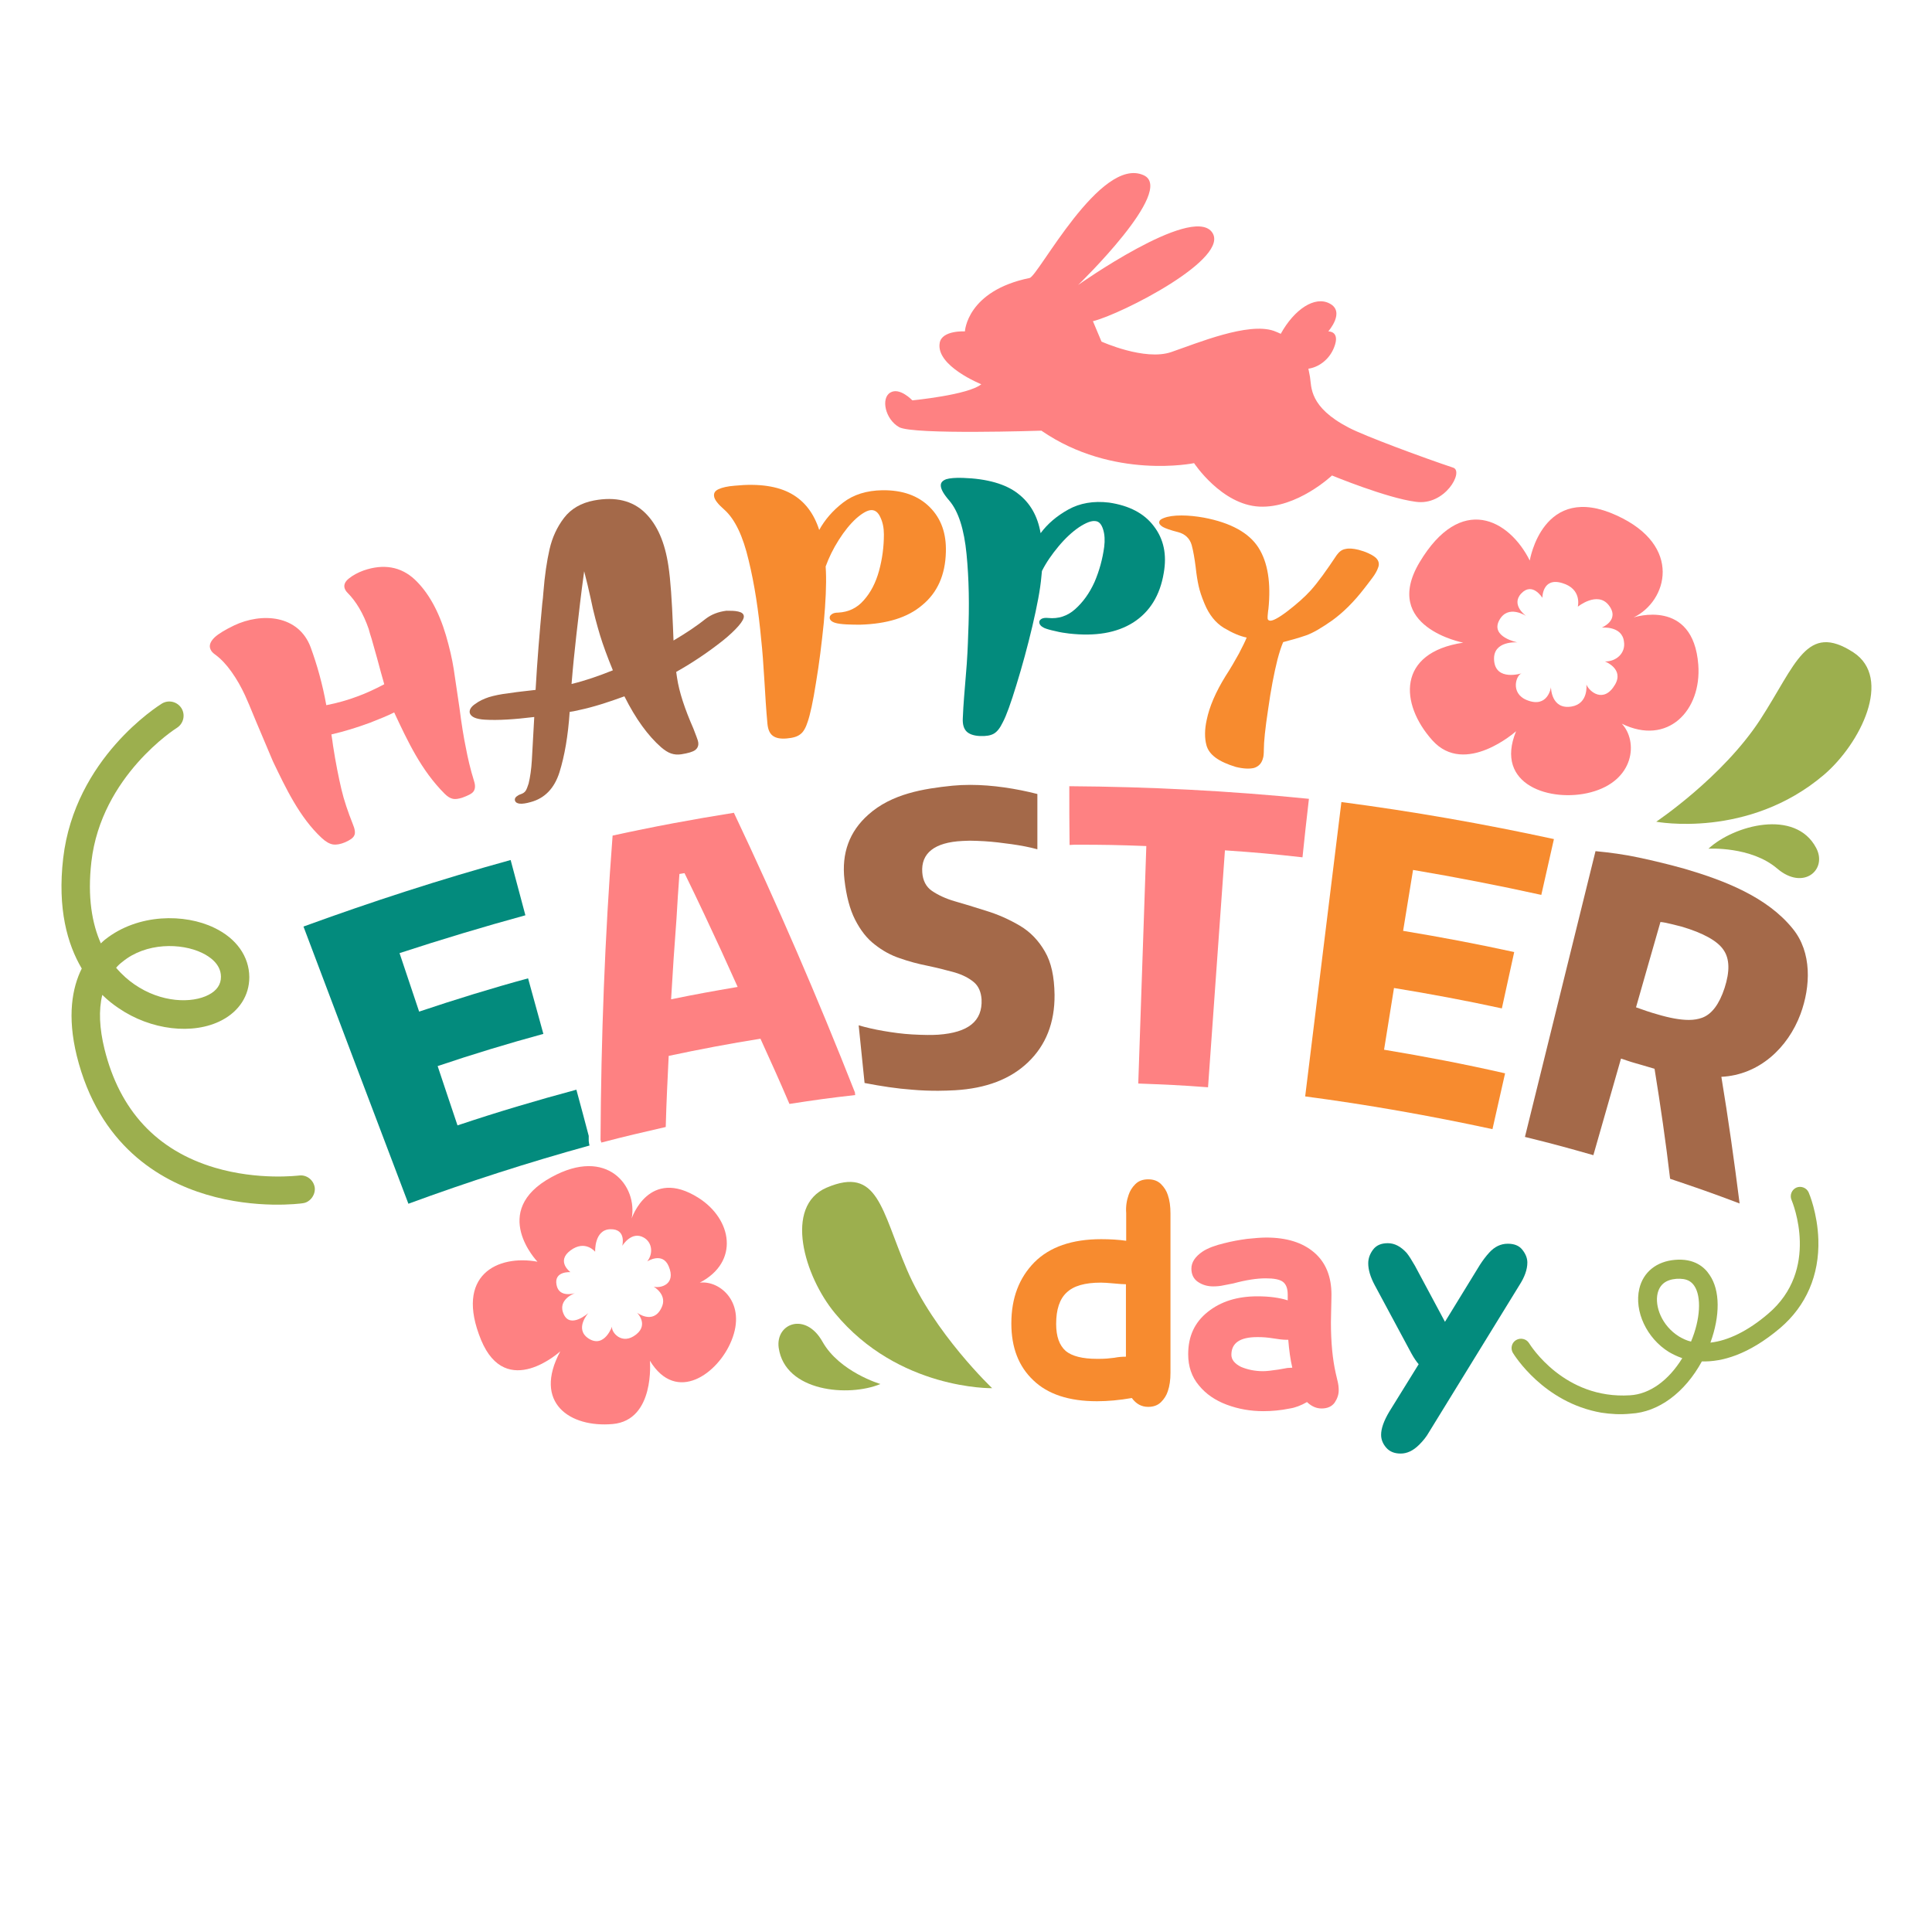 <svg xml:space="preserve" style="enable-background:new 0 0 720 720;" viewBox="0 0 720 720" y="0px" x="0px" xmlns:xlink="http://www.w3.org/1999/xlink" xmlns="http://www.w3.org/2000/svg" id="图层_1" version="1.1">
<style type="text/css">
	.st0{fill:#E5E5E5;}
	.st1{fill:#F96990;}
	.st2{fill:#4C4CA5;}
	.st3{fill:#A46949;}
	.st4{fill-rule:evenodd;clip-rule:evenodd;fill:#9CAF4E;}
	.st5{fill:#9CAF4E;}
	.st6{fill:#F78B2F;}
	.st7{fill:#038B7D;}
	.st8{fill:#FE8182;}
	.st9{fill:#FFE188;}
	.st10{fill:#1A1A1A;}
	.st11{fill:#3F2411;}
	.st12{fill:#009A3A;}
	.st13{fill:#FBD639;}
</style>
<g>
	<g>
		<path d="M275.1,227.9c1.3,0.3,2,0.8,2.1,1.7c0.1,0.8-0.6,2.1-2,3.7c-1.4,1.6-3.4,3.5-5.9,5.5
			c-5.2,4.1-10.9,8-17.3,11.6c0.1,0.8,0.2,1.3,0.3,2.1c0.8,5.4,2.9,11.7,6.1,19c1,2.6,1.5,3.9,1.5,4c0.1,0.2,0.2,0.6,0.3,1.1
			c0.2,1.2-0.2,2.2-1.1,2.9c-0.9,0.7-2.7,1.2-5.2,1.6c-1.4,0.2-2.6,0.1-3.8-0.3c-1.2-0.4-2.4-1.2-3.7-2.3c-4.9-4.3-9.5-10.6-13.7-19
			c-6,2.2-11.6,4-16.8,5.1c-1.6,0.4-2.8,0.6-3.6,0.7c-0.6,9-1.9,16.4-3.8,22.5c-1.9,6-5.5,9.7-10.7,11.1c-3.5,1-5.5,0.8-5.9-0.6
			c-0.1-0.5,0-0.9,0.5-1.4c0.5-0.4,1-0.7,1.6-0.9c0.9-0.3,1.5-0.7,1.9-1.3c0.4-0.6,0.7-1.5,1.1-2.7c0.6-2.5,1-5.3,1.2-8.6
			c0.2-3.2,0.5-8.6,0.9-16.2c-7.4,0.9-13.5,1.3-18.4,1c-3.3-0.2-5.1-1-5.6-2.4c-0.3-1.1,0.3-2.3,1.9-3.4c1.6-1.2,3.4-2,5.2-2.6
			c2-0.6,4.4-1.1,7-1.4c2.6-0.4,4.3-0.6,5.2-0.7c2.1-0.2,3.1-0.4,5.2-0.6c0.6-10.8,1.5-21.5,2.5-32.3c0.2-1.6,0.3-2.4,0.4-4
			c0.5-6.4,1.3-11.7,2.3-16.1c1-4.4,2.8-8.3,5.4-11.7c2.6-3.4,6.4-5.6,11.2-6.5c8-1.5,14.4,0.1,19,4.6c4.6,4.5,7.4,11.1,8.7,19.8
			c0.8,5.3,1.3,12.9,1.7,22.8c0.1,2,0.1,3,0.2,5c4.9-2.9,8.9-5.6,12-8.1c2.1-1.6,4.6-2.6,7.7-3C272.3,227.6,273.8,227.6,275.1,227.9
			z M228.4,249.8c-2.1-5.1-3.7-9.5-4.8-13.1c-1.1-3.7-2.4-8.3-3.5-13.8c-0.7-3.2-1.5-6.6-2.4-10c-1.3,9.5-1.8,14.2-2.9,23.7
			c-0.8,7.3-1.2,11-1.8,18.3C218,253.7,223.2,251.9,228.4,249.8z" class="st3"></path>
		<path d="M343.7,325.1c-0.5-7.1,4.5-11.2,15-11.7c0.8,0,1.8-0.1,2.7-0.1c1.7,0,3.5,0.1,5.5,0.2
			c3.2,0.2,6.6,0.6,10.1,1.1c3.5,0.5,6.7,1.1,9.6,1.9c0-8.2,0-12.4,0-20.6c-7.8-2-16.7-3.4-25-3.4c-2.3,0-4.5,0.1-6.6,0.3
			c-10.8,1.1-22.7,3-31.4,10.8c-7.1,6.3-10,14.4-8.9,24.2c0.7,6.1,2,11.1,4,15c2,3.9,4.4,7,7.3,9.2c2.9,2.3,6,4,9.3,5.1
			c3.4,1.2,6.8,2.1,10.3,2.8c3.8,0.8,7.3,1.7,10.2,2.5c3,0.9,5.3,2.1,7.1,3.6c1.8,1.5,2.7,3.7,2.9,6.4c0.4,8.2-5,12.4-16.1,13.2
			c-1.3,0.1-2.7,0.1-4.1,0.1c-1.8,0-3.7-0.1-5.7-0.2c-3.6-0.2-7.2-0.7-10.7-1.3c-3.5-0.6-6.5-1.3-9.2-2.1c0.9,8.6,1.3,12.9,2.2,21.5
			c6.2,1.2,12.1,2.1,17.7,2.5c3.3,0.3,6.5,0.4,9.7,0.4c2.2,0,4.3-0.1,6.4-0.2c11.5-0.7,20.5-4.1,27.1-10.4c6.6-6.3,10-14.7,9.9-25.2
			c-0.1-6.7-1.2-12-3.6-16.1c-2.3-4-5.4-7.3-9.3-9.6c-3.9-2.3-8.1-4.2-12.7-5.6c-4.1-1.3-8-2.5-11.5-3.5c-3.5-1-6.4-2.4-8.6-3.9
			C345.1,330.5,343.9,328.1,343.7,325.1z" class="st3"></path>
		<path d="M610.8,319.6c-5.6-1.2-11-1.9-16.2-2.4c-8.8,35.5-17.5,71-26.3,106.5c10.2,2.5,15.3,3.9,25.5,6.8
			c3.4-12,6.9-24,10.3-36c0.3,0.1,1,0.3,2.1,0.7c1.1,0.4,2.2,0.7,3.2,1c1.1,0.3,1.8,0.5,2.1,0.6c2,0.6,3.1,0.9,5.1,1.5
			c2.2,13.6,4.2,27.3,5.8,41c10.4,3.5,15.6,5.3,25.9,9.2c-2-15.8-4.2-31.5-6.8-47.2c14.1-0.7,24.8-10.8,29.5-23.4
			c3.8-10.3,4.3-23-2.9-31.8c-9.6-11.9-25.6-18-40.2-22.3C622.2,322.2,616.4,320.8,610.8,319.6z M618.8,343.6
			c1.2,0.1,2.6,0.4,4.2,0.8c1.6,0.4,2.8,0.7,3.6,0.9c8.2,2.4,13.5,5.4,15.7,8.7c2.3,3.3,2.4,8,0.4,14.2c-2,6.1-4.8,9.8-8.4,11.1
			c-1.4,0.5-3,0.8-4.9,0.8c-3.2,0-7.1-0.7-11.8-2.1c-1.1-0.3-2.4-0.7-3.9-1.2c-1.5-0.5-2.9-1-4-1.4
			C612.7,364.7,615.8,354.2,618.8,343.6z" class="st3"></path>
	</g>
	<g>
		<g transform="matrix(0.952,0.307,-0.307,0.952,227.811,-73.064)">
			<path d="M316.2,518.2c0,0-26.9-12.9-43.7-32.2c-16.1-18.5-22.2-33.6-37.9-20c-13.2,11.5,2.2,34,17.3,43.6
				C283.2,529.6,316.2,518.2,316.2,518.2z" class="st4"></path>
		</g>
		<g transform="matrix(0.952,0.307,-0.307,0.952,227.811,-73.064)">
			<path d="M486.9,241.4c0,0,18.5-23.4,25.2-48.1c6.4-23.7,5.2-39.9,25.3-34.5c17,4.6,13,31.5,3.6,46.8
				C521.5,237.1,486.9,241.4,486.9,241.4z" class="st4"></path>
		</g>
		<g transform="matrix(0.952,0.307,-0.307,0.952,227.811,-73.064)">
			<path d="M276.1,529.5c0,0-15.9,0.4-25.4-8.4c-9.4-8.7-18.8-1.1-14.8,7.2C243.2,543.2,266.4,537.8,276.1,529.5z" class="st4"></path>
		</g>
		<g transform="matrix(0.952,0.307,-0.307,0.952,227.811,-73.064)">
			<path d="M508.5,245c0,0,14.8-5.8,26.7-0.8c11.8,4.9,18-5.4,11.4-11.8C534.7,220.8,514.8,233.8,508.5,245z" class="st4"></path>
		</g>
		<g transform="matrix(0.952,0.307,-0.307,0.952,227.811,-73.064)">
			<path d="M52.6,529.7c-0.5,0.8-1.2,1.4-2.1,1.8c-0.6,0.3-15.7,7.5-35.1,7.9c-18.2,0.4-43.7-5.2-61.8-34.4
				c-8-13-9.4-23.6-8.2-31.5c-7.9-7-15.5-18.4-19.2-37c-7.3-36.8,16.3-64.9,17.3-66.1c1.9-2.2,5.2-2.5,7.5-0.6
				c2.2,1.9,2.5,5.2,0.6,7.5c-0.2,0.2-21.3,25.6-15,57.2c2.6,13.1,7.4,22,12.7,27.9c0.3-0.6,0.6-1.1,0.9-1.6
				c0.1-0.1,0.1-0.2,0.2-0.3c8.7-13,25.3-18.3,37.3-16.6c9.1,1.2,15.7,6.2,18.1,13.5c2.1,6.5,0.3,13.2-4.8,18.4
				c-8.4,8.6-24.1,11.7-38.1,7.5c-2.1-0.6-4.6-1.5-7.2-2.8c0.4,5.8,2.8,12.2,7,19c12.4,20,30.1,29.9,52.6,29.4
				c17.1-0.4,30.6-6.8,30.7-6.8c2.6-1.3,5.8-0.2,7.1,2.5C53.8,526.2,53.6,528.2,52.6,529.7z M-42.5,469.3c3.1,1.9,6,3.1,8.4,3.8
				c11.6,3.5,22.6,0.2,27.5-4.8c2.4-2.4,3.2-5.1,2.3-7.8c-1.5-4.6-6.5-5.9-9.4-6.3c-8.6-1.2-21.1,2.7-27.2,12.2
				C-41.6,467.4-42.1,468.3-42.5,469.3z" class="st5"></path>
		</g>
		<g transform="matrix(0.989,0.15,-0.15,0.989,210.663,-39.289)">
			<path d="M466.4,501.3c-21.8-0.5-35.2-16.3-35.9-17.1c-1.2-1.5-1-3.7,0.5-4.9c1.5-1.2,3.7-1,4.9,0.4
				c0.7,0.8,16.1,18.8,40.1,13.6c7.2-1.5,13.4-7.6,17.2-16.6c-2.2-0.4-3.9-1-5.2-1.5c-9-3.8-15.2-13.1-14.5-21.7
				c0.5-6.3,4.8-11,11.5-12.6c7-1.7,11.3,1,13.6,3.6c4.8,5.1,6.2,14.5,4.1,24.9c6.4-1.7,13.2-6.4,19.6-13.8
				c16.8-19.2,2.9-42.3,2.3-43.3c-1-1.6-0.5-3.8,1.1-4.8c1.6-1,3.8-0.5,4.8,1.1c0.2,0.3,4.4,7.1,6.2,16.8
				c2.4,13.1-0.8,25.1-9.1,34.7c-10.3,11.8-19.7,15.8-27,16.7c-4.5,12.4-13.1,21.1-23.2,23.2C473.6,501,469.9,501.3,466.4,501.3z
				 M489.2,447.5c-0.8,0-1.7,0.1-2.6,0.3c-3.8,0.9-5.8,3-6.1,6.4c-0.4,4.9,3.3,11.7,10.3,14.7c1.5,0.6,3.1,1.1,4.7,1.2
				c2.2-8.7,1.4-17.1-1.9-20.7C492.4,448.1,491,447.5,489.2,447.5z" class="st5"></path>
		</g>
	</g>
	<g>
		<path d="M346.5,189c4.3,4.3,6.2,9.9,6,16.7c-0.2,8.6-3.2,15.2-8.8,19.8c-5.5,4.7-13.2,7-23.1,7.3
			c-1.5,0-3.2,0-5.1-0.1c-1.9-0.1-3.4-0.3-4.3-0.6c-1.3-0.4-2-1.1-2-1.9c0-0.5,0.2-0.9,0.8-1.3c0.5-0.4,1.3-0.6,2.4-0.6
			c3.8-0.2,7-1.7,9.5-4.6c2.6-2.9,4.5-6.6,5.7-11c1.2-4.4,1.8-8.9,1.8-13.5c0-2.4-0.4-4.5-1.3-6.4c-0.8-1.8-1.9-2.7-3.3-2.7
			c-1.5,0-3.4,1.1-5.7,3.1c-2.3,2.1-4.4,4.7-6.5,8c-2.1,3.3-3.7,6.6-4.9,9.9c0,0.8,0.1,1.2,0.1,2c0.2,4.8-0.1,11.2-0.8,19
			c-0.8,7.8-1.7,15.2-2.9,22.3c-1.1,7.1-2.2,12-3.1,14.6c-0.7,2.2-1.6,3.8-2.7,4.6c-1.1,0.9-2.7,1.4-5.1,1.6c-2.3,0.2-4-0.1-5.2-1
			c-1.2-0.9-1.8-2.4-2-4.5c-0.5-5.3-0.8-10.6-1.1-15.6c-0.4-6.7-0.8-12-1.2-15.5c-1-10.9-2.5-20.8-4.7-29.8c-2.1-9-5.1-15.3-9-18.8
			c-2.4-2.1-3.8-3.8-3.9-5.2c-0.1-1.1,0.4-1.9,1.7-2.5c1.3-0.6,3.3-1.1,6.1-1.3c9-0.9,16,0.2,21,3c5,2.8,8.4,7.3,10.4,13.5
			c2.1-3.8,5-7.2,8.9-10.2c3.9-3,8.8-4.5,14.6-4.6C336.3,182.6,342.2,184.7,346.5,189z" class="st6"></path>
		<path d="M449.6,277.7c-0.7-2.6-0.7-5.8,0.1-9.4c1-4.9,3.3-10.3,7-16.3c1.9-2.9,3.5-5.7,5-8.4c1.4-2.7,2.4-4.7,2.9-6
			c-2.5-0.5-5.3-1.7-8.5-3.6c-3.1-1.9-5.5-4.9-7.2-9c-1.1-2.6-1.8-4.8-2.2-6.6c-0.4-1.8-0.8-4.2-1.1-7c-0.4-3.2-0.9-6.1-1.5-8.3
			c-0.7-2.4-2.4-4.1-5.1-4.8c-2.8-0.7-4.7-1.4-5.6-1.9c-1-0.6-1.5-1.2-1.4-1.9c0.1-0.6,0.6-1,1.6-1.4c1.7-0.7,4-1,6.7-1
			c2.7,0,5.5,0.3,8.3,0.8c10.1,1.9,16.9,5.7,20.4,11.2c3.5,5.5,4.7,13.2,3.7,22.9c-0.1,0.3-0.1,0.8-0.2,1.6
			c-0.1,0.7-0.1,1.3-0.1,1.8c0,0.5,0.3,0.8,0.8,0.9c1,0.2,3.3-1,6.7-3.6c3.5-2.7,6.3-5.2,8.5-7.6c2.8-3.1,6-7.6,9.8-13.3
			c0.9-1.2,1.9-2,3.2-2.2c1.2-0.3,2.9-0.2,4.9,0.3c2.7,0.7,4.8,1.7,6.1,2.7c1.3,1,1.8,2.4,1.2,3.9c-0.4,1.2-1.2,2.6-2.2,3.9
			c-1,1.4-2,2.6-2.9,3.8c-4,5.2-8,9.1-12,12c-4,2.8-7.2,4.7-9.8,5.6c-2.6,0.9-5.4,1.7-8.5,2.5c-0.7,1.6-1.4,3.8-2.1,6.4
			c-1.3,5.2-2.5,11.4-3.5,18.6c-1.1,7.2-1.6,12.2-1.6,15c0,1.5-0.1,2.6-0.3,3.2c-0.5,2-1.7,3.2-3.4,3.7c-1.7,0.4-4,0.3-6.8-0.4
			C454.3,283.9,450.6,281.4,449.6,277.7z" class="st6"></path>
		<path d="M486.4,408.6c23.5,3.1,46.6,7.2,69.8,12.2c1.9-8.3,2.8-12.5,4.7-20.8c-14.9-3.4-30-6.3-45.1-8.8
			c1.5-9.2,2.2-13.8,3.7-23c13.5,2.2,26.9,4.7,40.2,7.6c1.8-8.4,2.8-12.6,4.6-21c-13.7-3-27.5-5.6-41.4-7.9
			c1.5-9.1,2.2-13.6,3.7-22.7c16,2.7,31.9,5.8,47.8,9.3c1.9-8.3,2.8-12.5,4.7-20.8c-26.3-5.7-52.5-10.3-79.2-13.8
			C495.4,335.5,490.9,372.1,486.4,408.6z" class="st6"></path>
		<path d="M420.6,445.3c0.5-1.5,1.3-2.8,2.5-4s2.8-1.8,4.8-1.8c2,0,3.6,0.6,4.8,1.8c1.2,1.2,2,2.5,2.5,4
			c0.7,2,1,4.3,1,6.9v59.4c0,2.6-0.3,4.9-1,6.9c-0.5,1.5-1.3,2.8-2.5,4c-1.2,1.2-2.8,1.8-4.8,1.8c-2.5,0-4.5-1.1-6.1-3.3
			c-4.6,0.8-8.9,1.2-13,1.2c-10.4,0-18.3-2.6-23.7-7.8c-5.5-5.2-8.2-12.2-8.2-21.2c0-9.5,2.9-17,8.6-22.8c5.7-5.7,14-8.6,24.9-8.6
			c3.4,0,6.5,0.2,9.3,0.6v-10.3C419.5,449.6,419.9,447.3,420.6,445.3z M408.8,506.4c1.4,0,2.6,0,3.7-0.1c1-0.1,2-0.2,2.8-0.3
			c1.5-0.3,2.9-0.4,4.3-0.4v-27c-1,0-2.5-0.1-4.5-0.3c-2.2-0.2-3.8-0.3-4.8-0.3c-6,0-10.2,1.2-12.8,3.7c-2.6,2.4-3.9,6.3-3.9,11.7
			c0,4.7,1.2,8,3.6,10.1C399.5,505.4,403.4,506.4,408.8,506.4z" class="st6"></path>
	</g>
	<g>
		<path d="M430,196.1c3.7,4.8,4.9,10.6,3.7,17.4c-1.4,8.5-5.3,14.6-11.4,18.5c-6.2,3.9-14.1,5.2-23.9,4.1
			c-1.5-0.2-3.2-0.4-5.1-0.9c-1.9-0.4-3.3-0.8-4.2-1.2c-1.2-0.6-1.8-1.3-1.8-2.2c0-0.5,0.4-0.9,0.9-1.2c0.6-0.3,1.4-0.4,2.4-0.3
			c3.8,0.4,7.2-0.7,10.1-3.3c2.9-2.6,5.3-5.9,7.2-10.1c1.8-4.2,3-8.6,3.6-13.1c0.3-2.4,0.2-4.6-0.4-6.5c-0.6-1.9-1.5-3-2.9-3.1
			c-1.5-0.2-3.5,0.6-6.1,2.3c-2.5,1.7-5.1,4.1-7.6,7.1c-2.5,3-4.6,6-6.2,9.2c-0.1,0.8-0.1,1.2-0.2,2c-0.4,4.8-1.6,11-3.4,18.7
			c-1.8,7.6-3.8,14.9-5.9,21.7c-2.1,6.9-3.8,11.6-5.1,14c-1,2.1-2.1,3.5-3.3,4.2c-1.2,0.7-2.9,1-5.2,0.9c-2.3-0.1-4-0.7-5-1.7
			c-1-1-1.5-2.6-1.4-4.8c0.2-5.3,0.7-10.6,1.1-15.6c0.6-6.7,0.8-12,0.9-15.5c0.5-10.9,0.3-21-0.6-30.2c-0.9-9.2-3-15.9-6.4-19.9
			c-2.1-2.4-3.2-4.3-3.2-5.7c0-1.1,0.7-1.8,2-2.3c1.3-0.4,3.4-0.6,6.3-0.5c9,0.3,15.9,2.3,20.4,5.8c4.6,3.5,7.4,8.4,8.5,14.8
			c2.6-3.5,6-6.4,10.3-8.8c4.3-2.4,9.4-3.3,15.2-2.6C420.8,188.4,426.4,191.3,430,196.1z" class="st7"></path>
		<path d="M152.2,448.6c22.3-8.2,44.7-15.4,67.5-21.7c0,0,0,0,0,0l-0.2-0.9l0-0.1c-0.1-0.4-0.1-0.8-0.1-1.2
			c0-0.5,0-0.9,0-1.4c-1.6-6.1-2.7-10.2-4.6-17.2c-14.9,4-29.7,8.4-44.3,13.3c-3-8.8-4.4-13.2-7.4-22.1c13-4.4,26.2-8.4,39.4-12
			c-2.3-8.3-3.4-12.4-5.7-20.7c-13.6,3.7-27.2,7.9-40.6,12.4c-2.9-8.7-4.4-13.1-7.3-21.8c15.6-5.1,31.2-9.8,46.9-14.1
			c-2.2-8.2-3.3-12.4-5.5-20.6c-26.1,7.2-51.7,15.5-77.2,24.8C126.1,379.7,139.1,414.2,152.2,448.6z" class="st7"></path>
		<path d="M555,466.8c2-2.2,4.3-3.3,6.9-3.3c2.4,0,4.2,0.7,5.4,2.2c1.2,1.5,1.9,3.1,1.9,4.8c0,2.6-1,5.4-3,8.5
			l-33.7,54.8c-0.9,1.6-2.1,3.1-3.6,4.6c-2.2,2.2-4.5,3.3-6.9,3.3c-2.3,0-4.1-0.7-5.4-2.2c-1.3-1.5-1.9-3.1-1.9-4.8
			c0-2.3,1-5.2,3.1-8.7l10.9-17.6c-0.8-0.9-1.7-2.2-2.7-4l-13.7-25.5c-1.6-3-2.4-5.7-2.4-8.1c0-1.8,0.6-3.5,1.8-5.1
			c1.2-1.6,3-2.4,5.5-2.4c2.5,0,4.8,1.2,7,3.6c0.9,1.1,1.9,2.7,3.1,4.8l11.2,20.9l13-21.2C552.6,469.7,553.8,468.1,555,466.8z" class="st7"></path>
	</g>
	<g>
		<g>
			<path d="M169.1,249.4c0.6,3.9,1.3,8.7,2.1,14.2c0.8,6.2,1.6,11.2,2.4,15c0.7,3.8,1.7,8.1,3.1,12.6
				c0.5,1.6,0.4,2.8-0.2,3.7c-0.6,0.9-2.1,1.6-4.3,2.4c-1.3,0.4-2.5,0.6-3.4,0.4c-1-0.2-2-0.8-3.1-1.9c-8.7-8.7-13.7-19.4-18.8-30.3
				c-2.4,1.2-5.3,2.4-8.9,3.8c-4.9,1.8-9.7,3.3-14.5,4.4c0.3,1.8,0.5,3.2,0.6,4.1c1,6.5,2.1,11.9,3.1,16.2c1,4.3,2.5,8.6,4.2,12.9
				c0.9,2.1,1.1,3.6,0.6,4.5c-0.4,0.9-1.6,1.7-3.4,2.5c-1.7,0.7-3.2,1-4.5,0.8c-1.3-0.2-2.7-1-4.2-2.4c-8.3-7.7-13.5-18.8-18.2-28.6
				c-0.4-0.9-2.5-5.9-6.3-14.9c-2-4.9-3.4-8.2-4.1-9.7c-1.4-3-3-5.9-5-8.7c-1.9-2.7-3.9-4.8-5.9-6.3c-1-0.7-1.6-1.3-1.9-2
				c-0.7-1.4-0.2-2.9,1.4-4.5c1.6-1.5,4.2-3,7.3-4.5c10.3-4.9,24.1-4,28.6,8.2c2.3,6.3,4.4,13.6,5.8,21.5c4.1-0.8,8-1.9,11.7-3.3
				c3-1.1,6.3-2.6,9.9-4.5c-0.7-2.4-1.6-5.7-2.7-9.8c-0.8-2.8-1.2-4.3-2-7.1c-0.5-1.5-0.7-2.2-1.1-3.7c-2-5.8-4.7-10.3-7.9-13.5
				c-0.5-0.5-0.8-1-1-1.5c-0.5-1.3,0-2.6,1.5-3.8c1.5-1.2,3.3-2.2,5.5-3c7.5-2.6,13.9-1.4,19,3.3c5.1,4.8,9,11.8,11.7,20.9
				C167.5,241.3,168.5,245.5,169.1,249.4z" class="st8"></path>
			<path d="M223.8,424.8c0.1,0.4,0.2,0.6,0.3,1c9.6-2.5,14.4-3.6,24-5.8c0.3-10.6,0.6-15.9,1.1-26.5
				c11.3-2.4,22.8-4.6,34.2-6.4c4.4,9.7,6.6,14.5,10.8,24.3c9.8-1.5,14.7-2.2,24.5-3.3c0-0.4-0.1-0.6-0.1-1
				c-13.9-35.3-28.9-70-45.1-104.2c-15.1,2.4-30.2,5.2-45.2,8.5C225.4,349.1,224,386.9,223.8,424.8z M252.1,342.5
				c0.4-6.7,0.6-10.1,1.1-16.8c0.7-0.1,1.1-0.2,1.9-0.3c3,6.1,4.4,9.1,7.3,15.2c5.1,10.8,7.6,16.3,12.5,27.2
				c-9.9,1.7-14.9,2.6-24.8,4.6C250.8,360.5,251.2,354.5,252.1,342.5z" class="st8"></path>
			<path d="M401.9,314.8c9.3,0,15,0.1,25.3,0.5c-1,29.5-2,59-3,88.5c10.4,0.4,15.6,0.6,26,1.4
				c2.1-29.4,4.2-58.9,6.3-88.3c11.6,0.8,17.3,1.3,28.9,2.6c0.9-8.7,1.4-13.1,2.4-21.8c-29.8-3-59.4-4.5-89.3-4.7
				c0,8.8,0,13.2,0.1,21.9C399.6,314.8,400.8,314.8,401.9,314.8z" class="st8"></path>
			<g>
				<path d="M260.8,478c14.8-7.7,12.1-23.6-0.5-31.6c-18.5-11.7-24.9,7.7-24.9,7.7c2.3-11.9-9-26.9-29.9-15.4
					c-23.3,12.7-5.2,31.5-5.2,31.5c-14.8-2.7-31,4.9-21,29.2c9.4,22.6,29.5,4.2,29.5,4.2c-10.3,19.2,3.6,28.5,19.5,27.1
					c15.9-1.4,13.9-23.6,13.9-23.6c9.9,16.3,25.5,4.7,30.4-7.5C278.3,485.7,268.5,477.1,260.8,478z M243.6,479.5
					c0,0,5.5,3.1,2.8,8.1c-3.1,6.1-9,1.6-9,1.6s5,4.9-1.3,8.8c-5.1,3.1-8.8-2.3-7.9-3.9c0,0-2.9,8.6-8.9,4.7c-5.4-3.6,0-9.5,0-9.5
					s-6.7,6-9.2,0.5c-2.6-5.5,4.2-7.9,4.2-7.9s-6,2-6.9-3.1c-1-5.2,5.2-4.7,5.2-4.7s-5.5-4,0-8.1c5.5-4.1,9.2,0.5,9.2,0.5
					s-0.4-8.2,5.6-8.4c6.2-0.2,4.5,6.2,4.5,6.2s3.4-5.7,8-3.1c3.2,1.8,3.6,6,1.3,8.9c0,0,5.7-3.7,8,1.8
					C252.1,478.7,246.1,480.2,243.6,479.5z" class="st8"></path>
				<path d="M632.9,247.7c-1.9-25-24.1-17.6-24.1-17.6c12.5-6,18.5-26.7-6.3-38c-27.6-12.7-32.4,16.8-32.4,16.8
					c-7.7-15.4-25.7-25.1-41.1,0.7c-14.3,24.1,16.3,29.9,16.3,29.9c-24.7,3.7-23.7,22.8-11.5,36.4c12.2,13.6,31.2-3.4,31.2-3.4
					c-8.3,20.2,13.1,26.6,27.7,22.8c16.6-4.3,17.8-19.1,11.7-25.6C621.5,278.1,634.2,264.8,632.9,247.7z M598.1,246.5
					c0,0,7.2,2.7,3.8,8.6c-4.2,7.2-9.6,2.7-10.7,0c0,0,0.9,7.1-5.5,8.2c-7.7,1.3-7.7-7.2-7.7-7.2s-1.1,8-9,4.8
					c-6.4-2.6-3.9-9.6-1.8-10c0,0-9.9,3.2-10.4-4.9c-0.5-7.4,8.7-6.6,8.7-6.6s-10.1-2-6.8-8.2c3.3-6.2,10.1-1.6,10.1-1.6
					s-5.9-4.1-1.9-8.4c4.2-4.5,7.9,1.6,7.9,1.6s-0.1-7.8,7.4-5.5c7.5,2.2,5.8,8.8,5.8,8.8s7.3-5.9,11.5-0.6c4.4,5.6-2.6,8.4-2.6,8.4
					s7.6-0.8,8.3,5.2C605.9,243.4,602.3,246.6,598.1,246.5z" class="st8"></path>
			</g>
			<path d="M480.7,524.9c-3.4,0.7-6.7,1-9.9,1c-4.8,0-9.3-0.8-13.6-2.4c-4.3-1.6-7.8-4-10.4-7.2c-2.7-3.2-4-7.1-4-11.6
				c0-6.7,2.4-11.9,7.3-15.8c4.9-3.9,11-5.8,18.5-5.8c4.4,0,8.2,0.5,11.3,1.5v-2.1c0-2.3-0.6-3.9-1.8-4.8c-1.2-0.9-3.3-1.3-6.4-1.3
				c-3.3,0-7.3,0.6-12.1,1.9l-3.6,0.7c-1.3,0.3-2.6,0.4-3.9,0.4c-2.2,0-4.1-0.6-5.7-1.7c-1.6-1.1-2.4-2.8-2.4-4.9
				c0-2.4,1.4-4.5,4.2-6.4c2-1.3,4.7-2.3,8.1-3.1c2.7-0.7,5.5-1.2,8.4-1.6c2.9-0.3,5.3-0.5,7.2-0.5c7.7,0,13.6,1.9,17.9,5.6
				c4.3,3.7,6.4,9,6.4,15.7c0,2.3-0.1,4-0.1,5.1l-0.1,5.2c0,7.4,0.6,13.7,1.8,19l0.7,3c0.3,1.2,0.4,2.3,0.4,3.3
				c0,1.6-0.5,3.1-1.5,4.6c-1,1.4-2.6,2.2-4.9,2.2c-1.8,0-3.5-0.7-5.1-2.1l-0.3-0.3C484.8,523.8,482.7,524.6,480.7,524.9z
				 M470.7,511c1.2,0,3.1-0.2,5.7-0.6l3.4-0.6l1.8-0.1c-0.7-3-1.2-6.5-1.5-10.4h-0.7c-1.2,0-3-0.2-5.4-0.6c-0.6-0.1-1.4-0.2-2.5-0.3
				c-1.1-0.1-2.1-0.1-3-0.1c-6.4,0-9.6,2.2-9.6,6.6c0,1.8,1.2,3.3,3.6,4.5C464.9,510.4,467.6,511,470.7,511z" class="st8"></path>
		</g>
		<path d="M541.6,174.3c-11.1-3.7-33-11.8-38.9-14.9c-14.9-7.7-13.9-15.2-14.5-18.9c-0.2-1-0.4-2.1-0.6-3.1
			c3.7-0.5,7.8-3.3,9.6-8c2.4-6.1-2.2-5.9-2.2-5.9s6.5-7.3,0.5-10.4c-5.5-2.9-13.1,2.1-18.2,11.3c-0.8-0.4-1.6-0.7-2.6-1.1
			c-9.6-3.3-28.3,4.5-38.2,7.9c-9.9,3.4-26-3.9-26-3.9l-3.2-7.6c10.4-2.5,52.2-23.7,44.2-33.4c-8-9.6-49.7,19.9-49.7,19.9
			s36.6-35.4,24.4-40.9c-16.1-7.3-39.3,37.7-42.5,38.3c-23.4,4.8-24.1,19.9-24.1,19.9s-8.6-0.5-9.4,4.3
			c-1.5,8.6,15.5,15.4,15.5,15.4c-4.8,4-25.7,6-25.7,6s-4.7-5-8.2-2.9c-3.6,2.1-1.9,10,3.3,12.9c5.2,2.9,53,1.3,53,1.3
			c26.7,18.4,56.9,12.1,56.9,12.1s10.2,15.5,24.3,16.2c14.1,0.7,27.1-11.6,27.1-11.6s20.3,8.4,31.2,9.8
			C538.5,188.6,545.6,175.7,541.6,174.3z" class="st8"></path>
	</g>
</g>
</svg>
